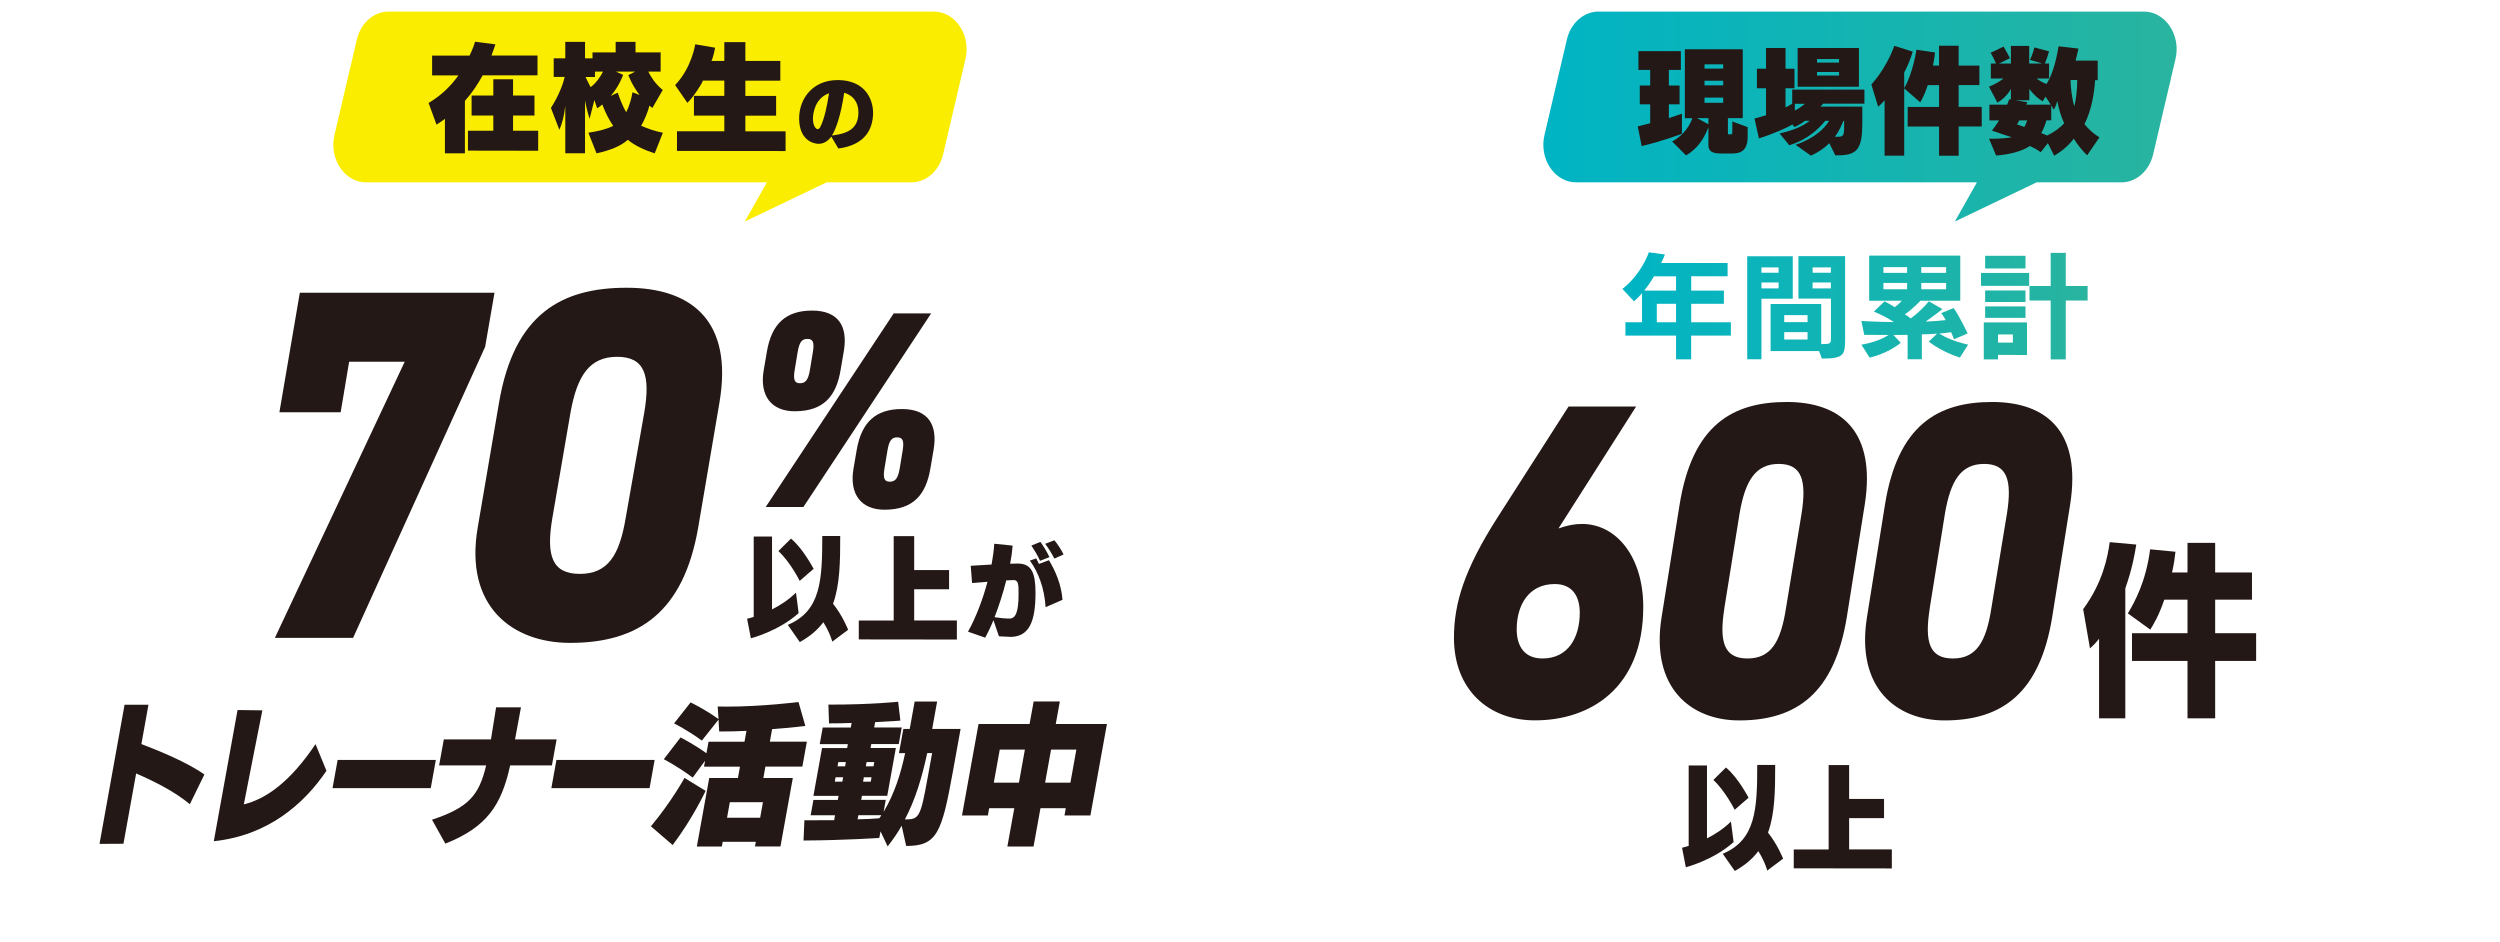<?xml version="1.0" encoding="UTF-8"?><svg id="_レイヤー_1" xmlns="http://www.w3.org/2000/svg" width="404" height="152.23" xmlns:xlink="http://www.w3.org/1999/xlink" viewBox="0 0 404 152.23"><defs><style>.cls-1{filter:url(#drop-shadow-1);}.cls-2{filter:url(#drop-shadow-2);}.cls-3{fill:url(#_新規グラデーションスウォッチ_3);}.cls-4{fill:url(#_新規グラデーションスウォッチ_3-3);}.cls-5{fill:url(#_新規グラデーションスウォッチ_3-4);}.cls-6{fill:url(#_新規グラデーションスウォッチ_3-2);}.cls-7{fill:url(#_新規グラデーションスウォッチ_3-5);}.cls-8{fill:#231815;}.cls-9{fill:#fff;}.cls-10{fill:#faed00;}</style><filter id="drop-shadow-1" x="248.6" y="0" width="103.13" height="35.81" filterUnits="userSpaceOnUse"><feOffset dx=".8" dy="1.87"/><feGaussianBlur result="blur" stdDeviation="0"/><feFlood flood-color="#231815" flood-opacity=".25"/><feComposite in2="blur" operator="in"/><feComposite in="SourceGraphic"/></filter><linearGradient id="_新規グラデーションスウォッチ_3" x1="248.6" y1="16.97" x2="350.93" y2="16.97" gradientUnits="userSpaceOnUse"><stop offset="0" stop-color="#00b4c4"/><stop offset=".69" stop-color="#1bb4ab"/><stop offset="1" stop-color="#29b49f"/></linearGradient><filter id="drop-shadow-2" x="53.07" y="0" width="103.13" height="35.81" filterUnits="userSpaceOnUse"><feOffset dx=".8" dy="1.87"/><feGaussianBlur result="blur-2" stdDeviation="0"/><feFlood flood-color="#231815" flood-opacity=".25"/><feComposite in2="blur-2" operator="in"/><feComposite in="SourceGraphic"/></filter><linearGradient id="_新規グラデーションスウォッチ_3-2" x1="262.18" y1="49.42" x2="337.36" y2="49.42" xlink:href="#_新規グラデーションスウォッチ_3"/><linearGradient id="_新規グラデーションスウォッチ_3-3" x1="262.18" y1="49.42" x2="337.36" y2="49.42" xlink:href="#_新規グラデーションスウォッチ_3"/><linearGradient id="_新規グラデーションスウォッチ_3-4" x1="262.18" y1="49.42" x2="337.36" y2="49.42" xlink:href="#_新規グラデーションスウォッチ_3"/><linearGradient id="_新規グラデーションスウォッチ_3-5" x1="262.18" y1="49.42" x2="337.36" y2="49.42" xlink:href="#_新規グラデーションスウォッチ_3"/></defs><polygon class="cls-9" points="383.31 152.23 195.54 152.23 216.23 20.25 404 20.25 383.31 152.23"/><polygon class="cls-9" points="187.77 152.23 0 152.23 20.69 20.25 208.46 20.25 187.77 152.23"/><path class="cls-8" d="M45.15,66.63l3.3-19.32h31.46l-1.51,8.73-21.34,47.04h-12.64l20.98-44.62h-8.98l-1.37,8.16h-9.91Z"/><path class="cls-8" d="M92.13,103.89c-9.34,0-17.1-5.9-14.94-18.59l3.45-20.21c2.44-14.39,10.13-18.59,20.62-18.59s17.24,5.33,15.01,18.51l-3.45,20.29c-2.37,13.58-9.55,18.59-20.69,18.59ZM89.25,83.77c-1.01,5.98-.07,8.97,4.45,8.97s6.39-2.99,7.4-8.97l3.02-17.14c1.01-5.98.07-8.97-4.38-8.97s-6.46,2.99-7.54,8.97l-2.95,17.14Z"/><path class="cls-8" d="M135.84,59.8c-.68,4.08-2.62,6.66-7.42,6.66-3.79,0-5.72-2.54-5-6.66l.52-3.04c.77-4.4,3.02-6.57,7.3-6.57s5.8,2.58,5.12,6.57l-.52,3.04ZM150.47,50.65l-20.64,31.28h-6.09l20.68-31.28h6.05ZM130.88,59.8l.48-2.9c.28-1.68-.04-2.13-.89-2.13s-1.29.45-1.57,2.13l-.48,2.9c-.28,1.68.04,2.13.85,2.13.85,0,1.33-.45,1.61-2.13ZM150.35,75.71c-.69,4.08-2.62,6.66-7.42,6.66-3.79,0-5.72-2.54-5-6.66l.52-3.04c.77-4.4,3.02-6.57,7.3-6.57s5.8,2.58,5.12,6.57l-.52,3.04ZM145.39,75.71l.48-2.9c.28-1.68-.04-2.13-.89-2.13s-1.29.45-1.57,2.13l-.48,2.9c-.28,1.68.04,2.13.85,2.13.85,0,1.33-.45,1.61-2.13Z"/><path class="cls-8" d="M129.06,99.08c-3.27,2.94-7.72,4.07-7.72,4.07l-.61-3.16s.41-.09,1.07-.29v-13h2.96v11.78c1.28-.65,2.61-1.49,3.87-2.71l.43,3.3ZM129.23,93.87s-1.47-2.98-3.44-4.82l2.03-2.01c1.91,1.54,3.66,4.88,3.66,4.88l-2.25,1.95ZM134.5,103.69s-.37-1.43-1.45-3.14c-.92,1.24-2.15,2.29-3.8,3.21l-1.94-2.78c5.32-2.24,5.57-7.14,5.57-14.36h2.9c0,4.19-.05,7.89-1.16,10.94,1.57,1.97,2.44,4.21,2.44,4.21l-2.56,1.92Z"/><path class="cls-8" d="M138.78,103.35v-3.07h5.64v-13.64h3.31v5.48h5.64v3.1h-5.64v5.05h6.9v3.08l-15.85-.02Z"/><path class="cls-8" d="M163.22,102.91c-.57,0-1.19-.07-1.79-.08l-.89-2.61c-.44,1.1-.91,2.06-1.33,2.83l-2.78-.97c1.33-2.39,2.41-5.3,3.15-8.06-.81.05-1.65.12-2.49.2l-.22-2.79c.95-.07,2.16-.13,3.37-.2.22-1.22.38-2.37.43-3.36l2.97.3c-.06.87-.19,1.86-.4,2.93.49-.02.91-.03,1.26-.03,2.16.02,2.84,1.44,2.84,4.73,0,4.85-1.13,6.97-3.83,7.12h-.27ZM163.19,99.96c.92-.05,1.41-1,1.41-3.98,0-1.45,0-2.24-.8-2.24-.29,0-.7.02-1.19.05-.51,2.04-1.18,4.13-1.89,5.95,1.03.15,1.73.22,2.21.22h.25ZM168.97,98.11c-.19-3.06-1.18-5.65-2.54-7.52l1.02-.35c.13.22.38.77.44.89l1.62-.6c1.03,1.67,2.03,4.01,2.19,6.4l-2.73,1.19ZM168.07,90.63c-.38-.87-.87-1.65-1.4-2.47l1.46-.59c.48.67,1.03,1.54,1.46,2.46l-1.53.6ZM170.39,90.27c-.44-.84-.94-1.66-1.49-2.39l1.49-.57c.54.65,1.13,1.54,1.48,2.29l-1.48.67Z"/><g class="cls-1"><path class="cls-3" d="M345.63,0h-88.1c-2.4,0-4.49,1.85-5.12,4.5l-3.62,15.44c-.91,3.86,1.63,7.66,5.12,7.66h64.76l-3.57,6.33,13.21-6.33h13.71c2.4,0,4.49-1.85,5.12-4.5l3.62-15.44c.91-3.86-1.63-7.66-5.12-7.66Z"/><path class="cls-8" d="M270.99,19.75s-2.94,1.14-6.5,1.99l-.63-3.19c.71-.17,1.38-.34,2.01-.5v-3.06h-1.68v-3.04h1.68v-2.52h-1.9v-3.04h6.86v3.04h-1.94v2.52h1.73v3.04h-1.73v2.22c1.34-.45,2.11-.71,2.11-.71v3.24ZM277.55,22.94c-1.1,0-2.27-.04-2.27-1.36v-2.89c-.39,1.03-1.3,3.21-3.62,4.55l-2.24-2.25c2.2-1.19,3-3,3.26-3.76h-1.21V6.09h9.36v11.13h-2.4v2.4c0,.22.02.22.24.22h.04c.35,0,.43,0,.43-.33v-1.75l2.48.91v1.55c0,2.11-.97,2.72-2.52,2.72h-1.55ZM275.28,17.22h-1.83l1.83.99v-.99ZM277.67,8.53h-3.02v.69h3.02v-.69ZM277.67,11.18h-3.02v.74h3.02v-.74ZM277.67,13.9h-3.02v.84h3.02v-.84Z"/><path class="cls-8" d="M295.79,23.25l-.97-1.98c-.78.76-1.75,1.47-2.98,2.01l-2.48-1.75c2.87-.95,4.7-2.59,5.42-3.88h-.62c-.86,1.06-2.63,2.98-5.81,3.95l-1.57-1.9c2.33-.54,3.8-1.19,4.86-2.05h-.76c-.45.34-.99.71-1.7,1.01l-.32-.41c-.88.52-2.96,1.47-5.42,2.25l-.71-3.21c.67-.17,1.29-.37,1.86-.54v-4.36h-1.47v-3.15h1.47v-3.35h3.15v3.35h1.45v3.15h-1.45v3.09c.47-.22.82-.43,1.08-.58v-2.29h11.67v2.27h-6.69s-.19.3-.43.48h6.78v2.61c0,4.16-.75,5.26-3.93,5.26h-.45ZM289.25,14.9v1.08c.6-.28,1.21-.71,1.62-1.08h-1.62ZM289.7,12.15v-6.26h9.9v6.26h-9.9ZM296.39,7.67h-3.56v.58h3.56v-.58ZM296.39,9.76h-3.56v.58h3.56v-.58ZM296.19,20.23c.89,0,1.02-.19,1.02-1.6v-.97h-.11c-.3.71-.75,1.75-1.38,2.57h.47Z"/><path class="cls-8" d="M312.55,23.31v-4.73h-5.07v-3.17h5.07v-3.52h-1.83c-.32.99-.73,1.98-1.21,2.78l-2.59-2.26v10.88h-3.17v-8.94c-.6.67-1.04,1.03-1.04,1.03l-1.1-3.6s2.33-2.42,3.71-6.24l2.98.93c-.37,1.25-.84,2.37-1.38,3.37v2.53c1.44-2.46,1.98-6.21,1.98-6.21l3,.45s-.11,1.12-.34,2.12h.99v-3.21h3.17v3.21h3.35v3.15h-3.35v3.52h3.73v3.17h-3.73v4.73h-3.17Z"/><path class="cls-8" d="M336.48,23.23c-.84-.82-1.64-1.83-2.16-2.7-.58.82-1.77,1.98-3.17,2.76l-1.01-2.03-1.16,1.47c-.52-.39-1.19-.75-1.75-1.01-1.19.8-3.06,1.36-5.46,1.55l-1.14-2.72h.54c1.19,0,2.44-.11,3.13-.24-.73-.24-2.35-.76-3.21-1.08,0,0,.63-.75,1.15-1.64h-1.55v-2.55h2.87c.21-.48.32-.88.32-.88l.28.06v-1.73c-.5,1.01-1.51,1.85-2.18,2.24l-1.36-2.59c.93-.37,1.79-.88,2.35-1.32h-2.05v-2.42h.84c-.15-.37-.52-1.14-.88-1.73l2.09-1.01c.45.73.89,1.56,1.04,1.88l-1.77.86h1.92v-2.85h2.96v2.85h2.12l-2.01-.6c.22-.37.52-1.19.73-2.01l2.37.65c-.19.71-.5,1.55-.69,1.96h.69v2.42h-2.03c.54.39,1.04.67,1.62.88,1.14-1.77,1.73-4.7,1.94-6.09l3.22.37s-.2.93-.47,1.94h3.58v3.17h-.43c-.09,1.83-.52,4.77-1.71,7.1.63.8,1.49,1.57,2.42,2.14l-2.01,2.93ZM329.77,13.73l-.47.78c-.69-.41-1.49-1.06-2.16-2.03v1.85h-2.22l1.9.32c-.04.13-.19.39-.19.39h3.97l-.84-1.31ZM325.52,17.59c-.19.34-.37.65-.37.65.39.11.82.28,1.16.41.24-.32.35-.73.48-1.06h-1.27ZM329.9,17.59c-.15.54-.47,1.45-.84,2.05.35.11.63.24.95.39.97-.45,2.05-1.19,2.76-1.98-.5-1.03-.95-2.61-1.1-3.6-.13.48-.32.95-.56,1.42l-.43-.71v2.42h-.78ZM334.88,11.06h-1.08c0,.99.21,2.89.6,4.25.32-1.12.48-2.94.48-4.08v-.17Z"/></g><g class="cls-2"><path class="cls-10" d="M150.09,0H61.99c-2.4,0-4.49,1.85-5.12,4.5l-3.62,15.44c-.91,3.86,1.63,7.66,5.12,7.66h64.76l-3.57,6.33,13.21-6.33h13.71c2.4,0,4.49-1.85,5.12-4.5l3.62-15.44c.91-3.86-1.63-7.66-5.12-7.66Z"/><path class="cls-8" d="M71.1,22.91v-5.57c-.42.3-.87.62-1.36.93l-1.28-3.5c2.15-1.27,3.7-2.87,4.82-4.46h-4.25v-3.19h6.05s.6-1.21.89-2.25l3.29.43c-.19.51-.38,1.13-.64,1.81h7.44v3.19h-8.86c-.72,1.32-1.63,2.74-2.87,4.14v8.47h-3.21ZM74.82,22.47v-3.21h4.1v-2.46h-3.51v-3.23h3.51v-2.63h3.19v2.63h3.46v3.23h-3.46v2.46h4.06v3.23l-11.36-.02Z"/><path class="cls-8" d="M105,22.91c-1.63-.51-3.25-1.27-4.35-2.19-1.13,1.04-2.97,1.74-5.05,2.19l-1.32-3.33c1.68-.24,3.1-.64,4.01-1.11-.7-1-1.32-2.29-1.76-3.46-.25.23-.53.44-.83.62l-.45-1.34-.77,3.04s-.45-1.34-.74-2.95v8.52h-3.19v-7.62c-.19,1.61-.57,3.04-.96,3.82l-1.36-3.53c1.32-2.06,1.97-3.91,2.23-5.01h-1.78v-3h1.87v-2.66h3.19v2.66h1.21v-.96h3.74v-1.7h3.21v1.7h4.06v3.1h-2c.42.83,1.1,1.96,2.34,2.97l-1.68,2.91c-.15-.11-.32-.25-.47-.38-.25.98-.76,2.27-1.34,3.25,1.1.49,2.27.89,3.51,1.13l-1.32,3.33ZM95.35,9.7v.87h-1.53c.49,1.06.83,1.64.83,1.64.93-.7,1.61-1.74,2-2.51h-1.3ZM102.55,13.48c-1.25-1.64-1.81-3.21-1.81-3.21l1.11-.57h-3.12l1.17.53s-.62,1.81-2,3.4l1.13-.53c.32,1.02.85,2.27,1.36,3.17.45-.87.85-2.1,1.02-3.23l1.13.44Z"/><path class="cls-8" d="M108.6,22.51v-3.17h7.65v-2.53h-4.91v-3.19h4.91v-2.46h-3.46c-.17.53-1.53,2.65-2.51,3.59l-1.98-2.87c2.7-2.82,3.25-6.59,3.25-6.59l3.21.55s-.26,1.47-.59,2.14h2.08v-3.04h3.4v3.04h5.65v3.19h-5.65v2.46h4.97v3.19h-4.97v2.53h6.5v3.19l-17.55-.02Z"/><path class="cls-8" d="M133.53,20.2c-.04.05-.06.1-.1.14-.6.73-1.25,1.03-1.94,1.03-.98,0-3.15-.7-3.15-4.11,0-3.15,2.16-6.19,6.23-6.19h.17c4.16.08,5.55,2.97,5.55,5.32v.19c-.09,2.26-1.11,4.95-5.61,5.55l-1.15-1.94ZM130.57,17.29c0,.88.28,1.52.65,1.69.04.01.06.02.1.02.15,0,.31-.13.38-.25.68-1.21,1.16-3.47,1.47-5.55-2.32.82-2.6,3.34-2.6,4.1ZM133.65,20.03c2.94-.34,4.16-1.37,4.26-3.47,0-.09.01-.18.01-.27,0-1.74-.95-2.78-2.3-3.17-.52,3.58-1.32,5.85-1.98,6.91Z"/></g><path class="cls-8" d="M30.68,129.96c-2.52-2.09-5.79-3.71-8.68-4.97l-2.05,11.36-3.87.02,4.05-22.48h3.86l-1.14,6.35c2.75,1.06,7.34,2.9,10.18,4.92l-2.35,4.8Z"/><path class="cls-8" d="M52.76,124.55c-3.63,5.39-9.49,10.48-18.21,11.39l3.84-21.2,4.01.05c-.07.39-2.1,10.53-3,15.2,3.58-.88,7.49-3.62,11.59-9.74l1.76,4.3Z"/><path class="cls-8" d="M53.74,127.36l.82-4.55h15.87l-.82,4.55h-15.87Z"/><path class="cls-8" d="M82.44,123.69c-1.42,6.52-3.83,9.99-10.47,12.64l-2.16-3.86c5.78-1.94,7.59-3.81,8.75-8.78h-7.6l.76-4.2h7.62c.23-1.38.48-3,.83-5.19h4.02c-.41,2.19-.71,3.81-.96,5.19h6.72l-.76,4.2h-6.76Z"/><path class="cls-8" d="M89.1,127.36l.82-4.55h15.87l-.82,4.55h-15.87Z"/><path class="cls-8" d="M105.19,133.53c3.45-4.16,5.42-7.82,5.42-7.82l3.42,2.09s-2.07,4.45-5.33,8.76l-3.52-3.03ZM122,136.8l.14-.76h-5.35l-.14.76h-4.04l2-11.07h4.64l.33-1.84h-5.81l.17-.96-2,2.73c-2.38-1.79-4.67-2.97-4.67-2.97l2.71-3.52s2.23,1.13,4.18,2.56l.34-1.87h5.81l.32-1.75c-1.49.07-2.86.1-4.41.1l-.11-1.92-2.69,3.39c-2.24-1.65-4.49-2.78-4.49-2.78l2.67-3.39s2.38,1.13,4.51,2.7l-.13-2.04c.53,0,1.02.02,1.53.02,5.64,0,11.53-.74,11.53-.74l1.1,3.86s-2.28.29-5.37.52l-.36,2.02h5.98l-.73,4.03h-5.97l-.33,1.84h4.76l-2,11.07h-4.06ZM123.29,129.64h-5.35l-.45,2.51h5.35l.45-2.51Z"/><path class="cls-8" d="M145.69,133.46c-.63,1.13-1.38,2.21-2.25,3.32l-1.14-2.43-.21,1.06s-5.2.37-12.24.42l.14-3.27c1.72,0,3.32,0,4.81-.02l.14-.79h-3.94l.45-2.48h3.94l.12-.66h-4.06l1.39-7.72h4.06l.11-.64h-4.54l.48-2.68h4.54l.13-.74c-1.08.05-2.28.07-3.65.07l-.1-3.03c7.15,0,11.27-.47,11.27-.47l.36,3.05s-1.19.12-4.08.25l-.15.86h4.45l-.48,2.68h-4.44l-.12.64h4.09l-1.39,7.72h-4.09l-.12.66h3.97l-.35,1.94c1.78-3,2.75-6.1,3.48-9.49h-1l.71-3.91h1.03l.8-4.43h3.63l-.8,4.43h4.59l-1.24,6.86c-1.8,9.96-2.56,12.05-7.55,12.05l-.73-3.25ZM136.25,125.61h-1.22l-.13.71h1.22l.13-.71ZM136.69,123.15h-1.22l-.12.69h1.22l.12-.69ZM138.71,131.74l-.12.66c1.46-.02,2.72-.1,3.5-.17.07-.1.28-.37.33-.49h-3.7ZM140.84,125.61h-1.24l-.13.71h1.24l.13-.71ZM141.28,123.15h-1.24l-.12.69h1.24l.12-.69ZM150.63,121.7h-.79c-.85,3.91-1.89,7.45-3.61,10.72,2.29,0,2.51-.25,3.69-6.81l.71-3.91Z"/><path class="cls-8" d="M172.02,131.78l.21-1.18h-4.09l-1.12,6.2h-4.23l1.12-6.2h-4.06l-.21,1.18h-4.18l2.67-14.78h8.25l.66-3.64h4.23l-.66,3.64h8.27l-2.67,14.78h-4.18ZM165.62,121.14h-4.06l-.96,5.34h4.06l.96-5.34ZM173.94,121.14h-4.09l-.96,5.34h4.09l.96-5.34Z"/><path class="cls-8" d="M251.85,85.4c1.45-.51,2.59-.73,3.8-.73,5.55,0,9.9,5.29,9.9,13.41,0,13.12-8.57,18.33-17.5,18.33-7.54,0-13.09-5-13.09-13.33,0-5.51,1.63-11.01,7.06-19.49l11.46-17.9h10.92l-12.55,19.71ZM249.26,106.41c4.22,0,6.03-3.48,6.03-7.39,0-2.68-1.21-4.64-4.04-4.64-4.22,0-6.15,3.41-6.15,7.32,0,2.75,1.27,4.71,4.16,4.71Z"/><path class="cls-8" d="M281.06,116.42c-7.84,0-14.36-5.29-12.55-16.67l2.9-18.12c2.05-12.9,8.51-16.67,17.32-16.67s14.48,4.78,12.61,16.6l-2.9,18.19c-1.99,12.18-8.02,16.67-17.38,16.67ZM278.65,98.37c-.84,5.36-.06,8.04,3.74,8.04s5.37-2.68,6.21-8.04l2.53-15.36c.84-5.36.06-8.04-3.68-8.04s-5.43,2.68-6.34,8.04l-2.47,15.36Z"/><path class="cls-8" d="M314.25,116.42c-7.84,0-14.36-5.29-12.55-16.67l2.9-18.12c2.05-12.9,8.51-16.67,17.32-16.67s14.48,4.78,12.61,16.6l-2.9,18.19c-1.99,12.18-8.02,16.67-17.38,16.67ZM311.84,98.37c-.84,5.36-.06,8.04,3.74,8.04s5.37-2.68,6.21-8.04l2.53-15.36c.85-5.36.06-8.04-3.68-8.04s-5.43,2.68-6.34,8.04l-2.47,15.36Z"/><path class="cls-8" d="M339.22,103.22c-.64.78-.84.99-1.48,1.56l-1.1-6.34c3.13-4.25,3.95-8.31,4.29-10.83l4.29.39c-.2,1.29-.61,3.8-1.77,7.09v20.99h-4.24v-12.86ZM349.75,96.91c-.9,2.6-1.57,3.68-2.26,4.84l-3.63-2.63c1.1-1.82,2.93-5.14,3.6-10.35l4.09.39c-.09.87-.2,1.82-.55,3.35h2.5v-4.78h4.47v4.78h5.95v4.4h-5.95v5.41h6.62v4.49h-6.62v9.27h-4.47v-9.27h-8.97v-4.49h8.97v-5.41h-3.74Z"/><path class="cls-6" d="M273.29,54.23v3.84h-2.44v-3.84h-8.18v-2.15h2.68v-4.7c-.49.58-.8.89-1.31,1.31l-1.86-2c3.1-2.4,4.28-5.92,4.28-5.92l2.59.36s-.35.89-.62,1.37h10.75v2.15h-5.88v2.31h5.28v2.13h-5.28v2.99h6.41v2.15h-6.41ZM270.85,44.65h-3.57c-.46.8-1,1.59-1.58,2.31h5.15v-2.31ZM270.85,49.09h-3.11v2.99h3.11v-2.99Z"/><path class="cls-4" d="M282.35,58.06v-16.65h7.36v6.87h-5.06v9.78h-2.3ZM287.42,43.21h-2.77v.86h2.77v-.86ZM287.42,45.65h-2.77v.95h2.77v-.95ZM293.94,56.73h-7.81v-7.6h8.18v6.48c1.53,0,1.57-.09,1.57-.97v-6.38h-5.25v-6.87h7.54v13.37c0,2.57-.16,3.19-3.75,3.19l-.47-1.24ZM292.1,50.93h-3.77v1.13h3.77v-1.13ZM292.1,53.67h-3.77v1.2h3.77v-1.2ZM295.87,43.21h-2.95v.86h2.95v-.86ZM295.87,45.65h-2.95v.95h2.95v-.95Z"/><path class="cls-5" d="M316.71,57.78s-2.75-.82-5.03-2.57l1.35-1.29c-.77.07-1.6.11-2.46.11v4.03h-2.3v-3.95c-.55.02-1.07.02-1.6.02h-.69l1.18,1.27c-2.24,1.82-5.03,2.39-5.03,2.39l-1.33-2.09s2.61-.38,4.39-1.57c-2.26,0-3.93-.02-3.93-.02l-.46-2.24s2.4.15,5.26.18c-.86-.58-2.02-1.19-3.24-1.7l1.73-1.66c.49.26,1.15.64,1.64.95.35-.24.82-.66,1.15-1.04h-5.28v-7.29h14.72v7.29h-6.43c-.82.84-1.77,1.7-2.53,2.2.26.15.75.47.95.66,1.86-1.37,2.93-2.77,2.93-2.77l2.19,1.26s-1.31,1.06-2.71,2.02c.98-.04,2.4-.13,3.24-.24-.18-.38-.47-.77-.71-1.13l2-.82c1.02,1.46,2.26,4.1,2.26,4.1l-2.2.95s-.18-.51-.47-1.15c-.51.09-1.18.16-1.93.22,2.02,1.28,4.68,1.79,4.68,1.79l-1.33,2.09ZM308.19,43.17h-3.83v.93h3.83v-.93ZM308.19,45.72h-3.83v1.02h3.83v-1.02ZM314.49,43.17h-4.01v.93h4.01v-.93ZM314.49,45.72h-4.01v1.02h4.01v-1.02Z"/><path class="cls-7" d="M320.13,46.2v-2.09h7.78v2.09h-7.78ZM322.88,57.35v.73h-2.3v-5.98h6.98v5.27l-4.68-.02ZM320.8,43.38v-2.04h6.52v2.04h-6.52ZM320.8,48.8v-1.86h6.52v1.86h-6.52ZM320.8,51.37v-1.86h6.52v1.86h-6.52ZM325.28,54.05h-2.4v1.31h2.4v-1.31ZM331.39,58.08v-9.51h-3.42v-2.35h3.42v-5.36h2.44v5.36h3.53v2.35h-3.53v9.51h-2.44Z"/><path class="cls-8" d="M280.15,136.08c-3.27,2.94-7.72,4.07-7.72,4.07l-.61-3.16s.41-.09,1.07-.29v-13h2.96v11.78c1.28-.65,2.61-1.49,3.87-2.71l.43,3.3ZM280.32,130.86s-1.47-2.98-3.44-4.82l2.03-2.01c1.91,1.54,3.66,4.88,3.66,4.88l-2.25,1.95ZM285.59,140.68s-.37-1.43-1.45-3.14c-.92,1.24-2.15,2.29-3.8,3.21l-1.94-2.78c5.32-2.24,5.57-7.14,5.57-14.36h2.9c0,4.19-.05,7.89-1.16,10.94,1.57,1.97,2.44,4.21,2.44,4.21l-2.56,1.92Z"/><path class="cls-8" d="M289.87,140.34v-3.07h5.64v-13.64h3.31v5.48h5.64v3.1h-5.64v5.05h6.9v3.08l-15.85-.02Z"/></svg>